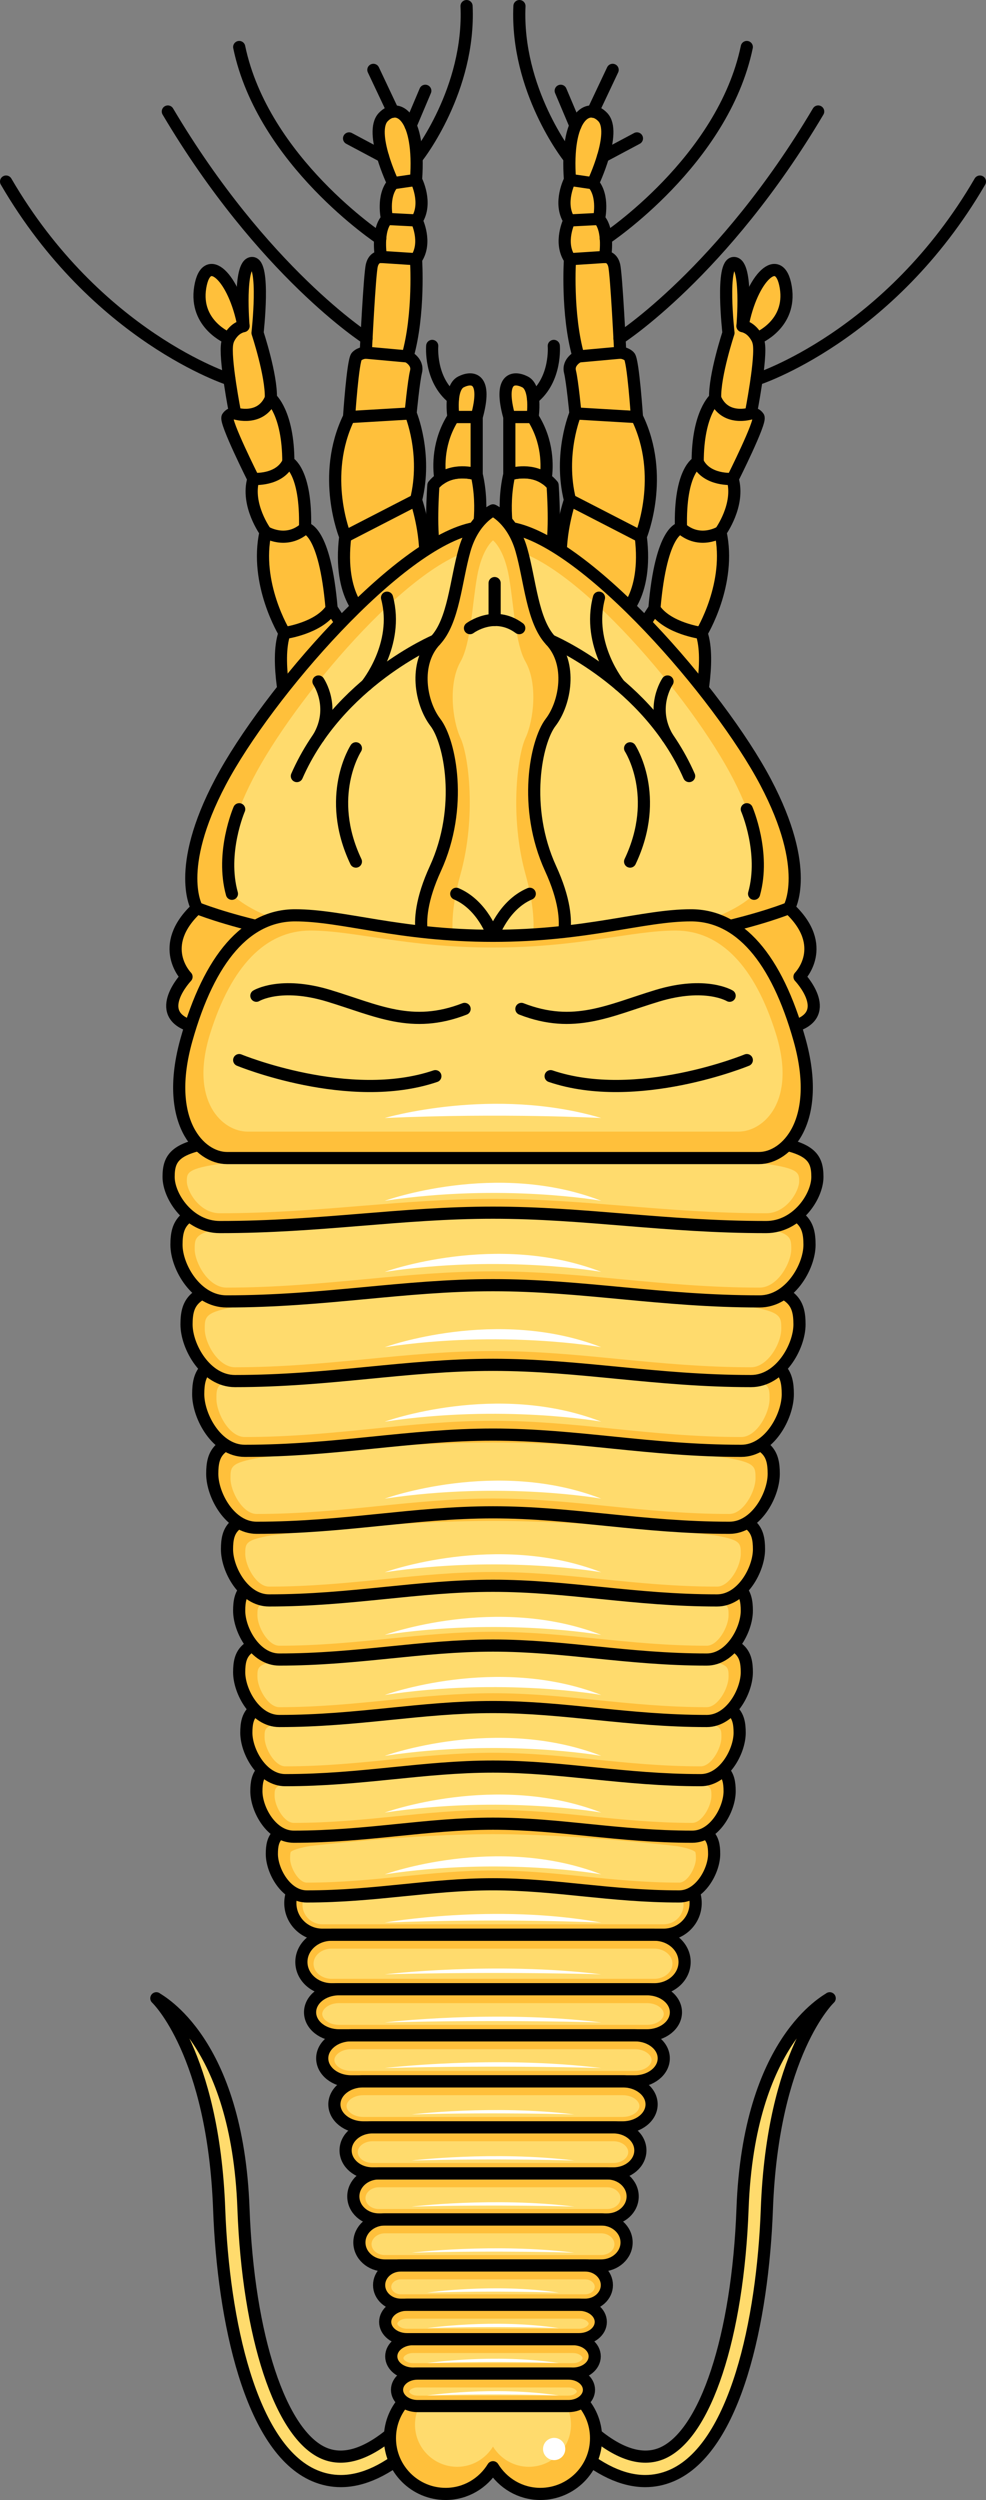 <?xml version="1.0" encoding="utf-8"?>
<!-- Generator: Adobe Illustrator 16.0.0, SVG Export Plug-In . SVG Version: 6.00 Build 0)  -->
<!DOCTYPE svg PUBLIC "-//W3C//DTD SVG 1.1//EN" "http://www.w3.org/Graphics/SVG/1.1/DTD/svg11.dtd">
<svg version="1.1" id="Layer_1" xmlns="http://www.w3.org/2000/svg" xmlns:xlink="http://www.w3.org/1999/xlink" x="0px" y="0px"
	 width="81.147px" height="205.66px" viewBox="0 0 81.147 205.66" enable-background="new 0 0 81.147 205.66" xml:space="preserve">
<rect x="0" y="0" width="81.147" height="205.66" fill="#808080" stroke="none"/>
<g>
	<g>
		<g>
			<g>
				<path fill="#FFC03B" stroke="#000000" stroke-linecap="round" stroke-linejoin="round" stroke-miterlimit="10" d="
					M23.728,58.823c0,0-1.125-4.438-0.312-6.75c0,0-2.5-4.062-1.562-8.312c0,0-1.625-2.23-1-4.365c0,0-2.375-4.725-2.125-5.086
					s0.625-0.299,0.625-0.299s-0.912-4.625-0.644-5.812s1.331-1.375,1.331-1.375s-0.438-5.125,0.688-5.188s0.466,5.75,0.466,5.75
					s1.159,3.5,1.097,5.375c0,0,1.438,1.188,1.438,5.25c0,0,1.5,0.684,1.375,5.436c0,0,1.625,0.002,2.188,6.627l2,3.062
					L23.728,58.823z"/>
				<path fill="none" stroke="#000000" stroke-linecap="round" stroke-linejoin="round" stroke-miterlimit="10" d="M23.415,52.073
					c0,0,2.812-0.375,3.875-2"/>
				<path fill="none" stroke="#000000" stroke-linecap="round" stroke-linejoin="round" stroke-miterlimit="10" d="M21.853,43.761
					c0,0,1.688,1.059,3.25-0.314"/>
				<path fill="none" stroke="#000000" stroke-linecap="round" stroke-linejoin="round" stroke-miterlimit="10" d="M20.853,39.396
					c0,0,2.125,0.178,2.875-1.385"/>
				<path fill="none" stroke="#000000" stroke-linecap="round" stroke-linejoin="round" stroke-miterlimit="10" d="M19.353,34.011
					c0,0,2.125,0.688,2.938-1.25"/>
				<path fill="#FFC03B" stroke="#000000" stroke-linecap="round" stroke-linejoin="round" stroke-miterlimit="10" d="
					M18.829,27.838c0,0-2.851-1.14-2.351-4.202s2.812-0.812,3.562,3.188C20.04,26.823,19.353,26.87,18.829,27.838z"/>
			</g>
			<path fill="none" stroke="#000000" stroke-linecap="round" stroke-linejoin="round" stroke-miterlimit="10" d="M18.881,31.211
				c0,0-10.942-3.484-18.381-16.275"/>
		</g>
		<g>
			<g>
				<path fill="#FFC03B" stroke="#000000" stroke-linecap="round" stroke-linejoin="round" stroke-miterlimit="10" d="
					M30.103,50.761c0,0-2.312-1.562-1.688-6.625c0,0-2.062-4.965,0.312-9.826c0,0,0.312-4.674,0.625-4.986s0.75-0.312,0.75-0.312
					s0.312-6.438,0.5-7.188s0.75-0.688,0.75-0.688s-0.375-2.188,0.5-3.125c0,0-0.438-1.875,0.5-2.938c0,0-2-4.188-0.812-5.438
					s3.086-0.113,2.699,5.162c0,0,0.989,1.9,0.051,3.338c0,0,0.898,1.812-0.051,3.188c0,0,0.301,4.5-0.699,8
					c0,0,0.898,0.438,0.699,1.25s-0.449,3.438-0.449,3.438s1.398,3.312,0.449,7.125c0,0,0.926,2.688,0.738,5.188L30.103,50.761z"/>
				
					<line fill="none" stroke="#000000" stroke-linecap="round" stroke-linejoin="round" stroke-miterlimit="10" x1="28.415" y1="44.136" x2="34.239" y2="41.136"/>
				
					<line fill="none" stroke="#000000" stroke-linecap="round" stroke-linejoin="round" stroke-miterlimit="10" x1="28.728" y1="34.31" x2="33.79" y2="34.011"/>
				
					<line fill="none" stroke="#000000" stroke-linecap="round" stroke-linejoin="round" stroke-miterlimit="10" x1="30.103" y1="29.011" x2="33.54" y2="29.323"/>
				
					<line fill="none" stroke="#000000" stroke-linecap="round" stroke-linejoin="round" stroke-miterlimit="10" x1="31.353" y1="21.136" x2="34.239" y2="21.323"/>
				
					<line fill="none" stroke="#000000" stroke-linecap="round" stroke-linejoin="round" stroke-miterlimit="10" x1="31.853" y1="18.011" x2="34.291" y2="18.136"/>
				
					<line fill="none" stroke="#000000" stroke-linecap="round" stroke-linejoin="round" stroke-miterlimit="10" x1="32.353" y1="15.073" x2="34.239" y2="14.798"/>
			</g>
			<path fill="none" stroke="#000000" stroke-linecap="round" stroke-linejoin="round" stroke-miterlimit="10" d="M30.163,27.838
				c0,0-8.519-5.45-16.35-18.665"/>
			<path fill="none" stroke="#000000" stroke-linecap="round" stroke-linejoin="round" stroke-miterlimit="10" d="M31.293,19.632
				c0,0-9.65-6.368-11.607-15.765"/>
			
				<line fill="none" stroke="#000000" stroke-linecap="round" stroke-linejoin="round" stroke-miterlimit="10" x1="31.516" y1="12.872" x2="28.728" y2="11.386"/>
			
				<line fill="none" stroke="#000000" stroke-linecap="round" stroke-linejoin="round" stroke-miterlimit="10" x1="32.353" y1="9.188" x2="30.728" y2="5.747"/>
			
				<line fill="none" stroke="#000000" stroke-linecap="round" stroke-linejoin="round" stroke-miterlimit="10" x1="33.79" y1="10.333" x2="35.002" y2="7.468"/>
		</g>
		<path fill="none" stroke="#000000" stroke-linecap="round" stroke-linejoin="round" stroke-miterlimit="10" d="M34.396,12.872
			c0,0,4.31-5.481,4.001-12.372"/>
		<g>
			<g>
				<path fill="#FFC03B" stroke="#000000" stroke-linecap="round" stroke-linejoin="round" stroke-miterlimit="10" d="M37.316,34.31
					c0,0-0.356-2.404,0.623-2.894s2.182-0.312,1.291,2.894H37.316z"/>
				<path fill="#FFC03B" stroke="#000000" stroke-linecap="round" stroke-linejoin="round" stroke-miterlimit="10" d="M39.23,44.549
					c0,0,0.668-2.67,0-5.52c0,0-2.182-0.758-3.562,0.89c0,0-0.312,4.229,0.178,5.521L39.23,44.549z"/>
				<path fill="#FFC03B" stroke="#000000" stroke-linecap="round" stroke-linejoin="round" stroke-miterlimit="10" d="M39.23,39.029
					v-4.72h-1.914c-1.283,2.003-1.224,4.047-1.076,5.086C37.579,38.458,39.23,39.029,39.23,39.029z"/>
			</g>
			<path fill="none" stroke="#000000" stroke-linecap="round" stroke-linejoin="round" stroke-miterlimit="10" d="M35.571,28.456
				c0,0-0.235,2.756,1.712,4.305"/>
		</g>
		<g>
			<g>
				<path fill="#FFC03B" stroke="#000000" stroke-linecap="round" stroke-linejoin="round" stroke-miterlimit="10" d="M57.42,58.823
					c0,0,1.125-4.438,0.312-6.75c0,0,2.5-4.062,1.562-8.312c0,0,1.625-2.23,1-4.365c0,0,2.375-4.725,2.125-5.086
					s-0.625-0.299-0.625-0.299s0.912-4.625,0.644-5.812s-1.331-1.375-1.331-1.375s0.438-5.125-0.688-5.188s-0.466,5.75-0.466,5.75
					s-1.159,3.5-1.097,5.375c0,0-1.438,1.188-1.438,5.25c0,0-1.5,0.684-1.375,5.436c0,0-1.625,0.002-2.188,6.627l-2,3.062
					L57.42,58.823z"/>
				<path fill="none" stroke="#000000" stroke-linecap="round" stroke-linejoin="round" stroke-miterlimit="10" d="M57.732,52.073
					c0,0-2.812-0.375-3.875-2"/>
				<path fill="none" stroke="#000000" stroke-linecap="round" stroke-linejoin="round" stroke-miterlimit="10" d="M59.295,43.761
					c0,0-1.688,1.059-3.25-0.314"/>
				<path fill="none" stroke="#000000" stroke-linecap="round" stroke-linejoin="round" stroke-miterlimit="10" d="M60.295,39.396
					c0,0-2.125,0.178-2.875-1.385"/>
				<path fill="none" stroke="#000000" stroke-linecap="round" stroke-linejoin="round" stroke-miterlimit="10" d="M61.795,34.011
					c0,0-2.125,0.688-2.938-1.25"/>
				<path fill="#FFC03B" stroke="#000000" stroke-linecap="round" stroke-linejoin="round" stroke-miterlimit="10" d="
					M62.319,27.838c0,0,2.851-1.14,2.351-4.202s-2.812-0.812-3.562,3.188C61.107,26.823,61.795,26.87,62.319,27.838z"/>
			</g>
			<path fill="none" stroke="#000000" stroke-linecap="round" stroke-linejoin="round" stroke-miterlimit="10" d="M62.267,31.211
				c0,0,10.941-3.484,18.381-16.275"/>
		</g>
		<g>
			<g>
				<path fill="#FFC03B" stroke="#000000" stroke-linecap="round" stroke-linejoin="round" stroke-miterlimit="10" d="
					M51.045,50.761c0,0,2.312-1.562,1.688-6.625c0,0,2.062-4.965-0.312-9.826c0,0-0.312-4.674-0.625-4.986s-0.75-0.312-0.75-0.312
					s-0.312-6.438-0.5-7.188s-0.75-0.688-0.75-0.688s0.375-2.188-0.5-3.125c0,0,0.438-1.875-0.5-2.938c0,0,2-4.188,0.812-5.438
					s-3.086-0.113-2.699,5.162c0,0-0.989,1.9-0.052,3.338c0,0-0.897,1.812,0.052,3.188c0,0-0.301,4.5,0.699,8
					c0,0-0.898,0.438-0.699,1.25s0.449,3.438,0.449,3.438s-1.398,3.312-0.449,7.125c0,0-0.926,2.688-0.738,5.188L51.045,50.761z"/>
				
					<line fill="none" stroke="#000000" stroke-linecap="round" stroke-linejoin="round" stroke-miterlimit="10" x1="52.732" y1="44.136" x2="46.908" y2="41.136"/>
				
					<line fill="none" stroke="#000000" stroke-linecap="round" stroke-linejoin="round" stroke-miterlimit="10" x1="52.42" y1="34.31" x2="47.357" y2="34.011"/>
				
					<line fill="none" stroke="#000000" stroke-linecap="round" stroke-linejoin="round" stroke-miterlimit="10" x1="51.045" y1="29.011" x2="47.607" y2="29.323"/>
				
					<line fill="none" stroke="#000000" stroke-linecap="round" stroke-linejoin="round" stroke-miterlimit="10" x1="49.795" y1="21.136" x2="46.908" y2="21.323"/>
				
					<line fill="none" stroke="#000000" stroke-linecap="round" stroke-linejoin="round" stroke-miterlimit="10" x1="49.295" y1="18.011" x2="46.856" y2="18.136"/>
				
					<line fill="none" stroke="#000000" stroke-linecap="round" stroke-linejoin="round" stroke-miterlimit="10" x1="48.795" y1="15.073" x2="46.908" y2="14.798"/>
			</g>
			<path fill="none" stroke="#000000" stroke-linecap="round" stroke-linejoin="round" stroke-miterlimit="10" d="M50.985,27.838
				c0,0,8.518-5.45,16.35-18.665"/>
			<path fill="none" stroke="#000000" stroke-linecap="round" stroke-linejoin="round" stroke-miterlimit="10" d="M49.854,19.632
				c0,0,9.649-6.368,11.607-15.765"/>
			
				<line fill="none" stroke="#000000" stroke-linecap="round" stroke-linejoin="round" stroke-miterlimit="10" x1="49.632" y1="12.872" x2="52.42" y2="11.386"/>
			
				<line fill="none" stroke="#000000" stroke-linecap="round" stroke-linejoin="round" stroke-miterlimit="10" x1="48.795" y1="9.188" x2="50.42" y2="5.747"/>
			
				<line fill="none" stroke="#000000" stroke-linecap="round" stroke-linejoin="round" stroke-miterlimit="10" x1="47.357" y1="10.333" x2="46.146" y2="7.468"/>
		</g>
		<path fill="none" stroke="#000000" stroke-linecap="round" stroke-linejoin="round" stroke-miterlimit="10" d="M46.751,12.872
			c0,0-4.31-5.481-4.001-12.372"/>
		<g>
			<g>
				<path fill="#FFC03B" stroke="#000000" stroke-linecap="round" stroke-linejoin="round" stroke-miterlimit="10" d="M43.831,34.31
					c0,0,0.356-2.404-0.623-2.894s-2.182-0.312-1.291,2.894H43.831z"/>
				<path fill="#FFC03B" stroke="#000000" stroke-linecap="round" stroke-linejoin="round" stroke-miterlimit="10" d="
					M41.917,44.549c0,0-0.668-2.67,0-5.52c0,0,2.182-0.758,3.562,0.89c0,0,0.312,4.229-0.179,5.521L41.917,44.549z"/>
				<path fill="#FFC03B" stroke="#000000" stroke-linecap="round" stroke-linejoin="round" stroke-miterlimit="10" d="
					M41.917,39.029v-4.72h1.914c1.283,2.003,1.225,4.047,1.076,5.086C43.568,38.458,41.917,39.029,41.917,39.029z"/>
			</g>
			<path fill="none" stroke="#000000" stroke-linecap="round" stroke-linejoin="round" stroke-miterlimit="10" d="M45.576,28.456
				c0,0,0.235,2.756-1.712,4.305"/>
		</g>
	</g>
	<g>
		<path fill="#FFC03B" d="M39.043,43.446c-6.188,1.123-17.062,13.627-20.896,20.877s-1.934,10.378-1.934,10.378
			s3.704,4.872,24.36,4.872s24.361-4.872,24.361-4.872s1.899-3.128-1.934-10.378c-3.834-7.25-14.709-19.754-20.896-20.877H39.043z"
			/>
		<path fill="#FFDB6D" d="M39.224,45.169c-5.458,1.019-15.05,12.363-18.431,18.94c-3.381,6.579-1.706,9.417-1.706,9.417
			s3.267,4.42,21.487,4.42s21.487-4.42,21.487-4.42s1.676-2.838-1.706-9.417c-3.381-6.577-12.973-17.922-18.431-18.94H39.224z"/>
		<path fill="none" stroke="#000000" stroke-linecap="round" stroke-linejoin="round" stroke-miterlimit="10" d="M39.043,43.446
			c-6.188,1.123-17.062,13.627-20.896,20.877s-1.934,10.378-1.934,10.378s3.704,4.872,24.36,4.872s24.361-4.872,24.361-4.872
			s1.899-3.128-1.934-10.378c-3.834-7.25-14.709-19.754-20.896-20.877H39.043z"/>
		<path fill="#FFC03B" d="M45.316,71.455c-2.317-5.054-1.202-10.466,0-12.029s1.806-4.812,0-6.736
			c-1.511-1.611-1.683-4.932-2.405-7.458c-0.724-2.526-2.337-3.248-2.337-3.248s-1.614,0.722-2.337,3.248s-0.895,5.847-2.406,7.458
			c-1.806,1.925-1.202,5.173,0,6.736s2.318,6.976,0,12.029s-0.482,6.855-0.482,6.855h5.225h5.225
			C45.799,78.311,47.634,76.509,45.316,71.455z"/>
		<path fill="#FFDB6D" d="M43.249,71.921c-1.307-4.71-0.678-9.754,0-11.211c0.679-1.457,1.02-4.484,0-6.278
			c-0.852-1.502-0.949-4.597-1.356-6.951c-0.408-2.354-1.319-3.027-1.319-3.027s-0.91,0.673-1.318,3.027s-0.505,5.449-1.357,6.951
			c-1.019,1.794-0.678,4.821,0,6.278c0.678,1.457,1.308,6.501,0,11.211c-1.308,4.71-0.272,6.39-0.272,6.39h2.948h2.949
			C43.522,78.311,44.558,76.631,43.249,71.921z"/>
		<path fill="none" stroke="#000000" stroke-linecap="round" stroke-linejoin="round" stroke-miterlimit="10" d="M45.316,71.455
			c-2.317-5.054-1.202-10.466,0-12.029s1.806-4.812,0-6.736c-1.511-1.611-1.683-4.932-2.405-7.458
			c-0.724-2.526-2.337-3.248-2.337-3.248s-1.614,0.722-2.337,3.248s-0.895,5.847-2.406,7.458c-1.806,1.925-1.202,5.173,0,6.736
			s2.318,6.976,0,12.029s-0.482,6.855-0.482,6.855h5.225h5.225C45.799,78.311,47.634,76.509,45.316,71.455z"/>
		<g>
			<path fill="none" stroke="#000000" stroke-linecap="round" stroke-linejoin="round" stroke-miterlimit="10" d="M35.831,52.689
				c0,0-7.989,3.374-11.399,11.154"/>
			<path fill="none" stroke="#000000" stroke-linecap="round" stroke-linejoin="round" stroke-miterlimit="10" d="M29.29,61.558
				c0,0-2.558,3.927,0,9.32"/>
			<path fill="none" stroke="#000000" stroke-linecap="round" stroke-linejoin="round" stroke-miterlimit="10" d="M30.163,56.347
				c0,0,2.717-3.312,1.69-7.179"/>
			<path fill="none" stroke="#000000" stroke-linecap="round" stroke-linejoin="round" stroke-miterlimit="10" d="M26.211,56.062
				c0,0,1.461,2.127,0,4.61"/>
			<path fill="none" stroke="#000000" stroke-linecap="round" stroke-linejoin="round" stroke-miterlimit="10" d="M19.685,66.571
				c0,0-1.543,3.567-0.598,6.955"/>
			<path fill="none" stroke="#000000" stroke-linecap="round" stroke-linejoin="round" stroke-miterlimit="10" d="M40.574,76.982
				c0,0-0.835-2.524-3.024-3.456"/>
			<g>
				<path fill="none" stroke="#000000" stroke-linecap="round" stroke-linejoin="round" stroke-miterlimit="10" d="M45.316,52.689
					c0,0,7.989,3.374,11.399,11.154"/>
				<path fill="none" stroke="#000000" stroke-linecap="round" stroke-linejoin="round" stroke-miterlimit="10" d="M51.857,61.558
					c0,0,2.558,3.927,0,9.32"/>
				<path fill="none" stroke="#000000" stroke-linecap="round" stroke-linejoin="round" stroke-miterlimit="10" d="M50.985,56.347
					c0,0-2.717-3.312-1.69-7.179"/>
				<path fill="none" stroke="#000000" stroke-linecap="round" stroke-linejoin="round" stroke-miterlimit="10" d="M54.937,56.062
					c0,0-1.461,2.127,0,4.61"/>
				<path fill="none" stroke="#000000" stroke-linecap="round" stroke-linejoin="round" stroke-miterlimit="10" d="M61.462,66.571
					c0,0,1.544,3.567,0.599,6.955"/>
				<path fill="none" stroke="#000000" stroke-linecap="round" stroke-linejoin="round" stroke-miterlimit="10" d="M40.574,76.982
					c0,0,0.835-2.524,3.025-3.456"/>
			</g>
			<path fill="none" stroke="#000000" stroke-linecap="round" stroke-linejoin="round" stroke-miterlimit="10" d="M38.679,51.673
				c0,0,2.004-1.515,4.055,0"/>
			
				<line fill="none" stroke="#000000" stroke-linecap="round" stroke-linejoin="round" stroke-miterlimit="10" x1="40.707" y1="50.999" x2="40.707" y2="47.966"/>
		</g>
	</g>
	<g>
		<path fill="#FFDB6D" stroke="#000000" stroke-linecap="round" stroke-linejoin="round" stroke-miterlimit="10" d="M28.049,204.102
			c-0.741,0-1.462-0.148-2.161-0.446c-5.276-2.249-7.514-12.785-7.849-21.896c-0.474-12.908-5.125-17.331-5.172-17.375l0,0
			c0.217,0.194,6.662,3.435,7.171,17.301c0.386,10.515,3.052,18.604,6.634,20.131c1.672,0.709,3.674,0.043,5.951-1.987l1.331,1.492
			C31.879,203.172,29.901,204.102,28.049,204.102z"/>
		<path fill="#FFDB6D" stroke="#000000" stroke-linecap="round" stroke-linejoin="round" stroke-miterlimit="10" d="M53.101,204.102
			c0.74,0,1.461-0.148,2.16-0.446c5.276-2.249,7.514-12.785,7.85-21.896c0.474-12.908,5.125-17.331,5.172-17.375l0,0
			c-0.217,0.194-6.662,3.435-7.172,17.301c-0.386,10.515-3.052,18.604-6.633,20.131c-1.673,0.709-3.674,0.043-5.951-1.987
			l-1.332,1.492C49.271,203.172,51.248,204.102,53.101,204.102z"/>
	</g>
	<g>
		<g>
			<path fill="#FFC03B" d="M44.472,195.988c-1.654,0-6.142,0-7.796,0c-2.533,0-4.586,2.054-4.586,4.586s2.053,4.586,4.586,4.586
				c1.654,0,3.091-0.884,3.897-2.197c0.807,1.313,2.244,2.197,3.898,2.197c2.532,0,4.586-2.054,4.586-4.586
				S47.004,195.988,44.472,195.988z"/>
			<path fill="#FFDB6D" d="M43.522,195.988c-1.251,0-4.646,0-5.898,0c-1.917,0-3.47,1.554-3.47,3.47s1.553,3.47,3.47,3.47
				c1.251,0,2.338-0.669,2.949-1.662c0.61,0.993,1.698,1.662,2.949,1.662c1.916,0,3.47-1.554,3.47-3.47
				S45.438,195.988,43.522,195.988z"/>
			<path fill="none" stroke="#000000" stroke-linecap="round" stroke-linejoin="round" stroke-miterlimit="10" d="M44.472,195.988
				c-1.654,0-6.142,0-7.796,0c-2.533,0-4.586,2.054-4.586,4.586s2.053,4.586,4.586,4.586c1.654,0,3.091-0.884,3.897-2.197
				c0.807,1.313,2.244,2.197,3.898,2.197c2.532,0,4.586-2.054,4.586-4.586S47.004,195.988,44.472,195.988z"/>
			<circle fill="#FFFFFF" cx="45.606" cy="201.463" r="0.915"/>
		</g>
		<g>
			<path fill="#FFC03B" d="M57.252,156.553c0-1.437-1.181-2.604-2.636-2.604H26.529c-1.456,0-2.635,1.168-2.635,2.604
				c0,1.44,1.179,2.604,2.635,2.604h0.766c-1.376,0-2.491,1.006-2.491,2.243c0,1.24,1.115,2.243,2.491,2.243h0.602
				c-1.313,0-2.378,0.85-2.378,1.894c0,1.047,1.064,1.894,2.378,1.894h1c-1.313,0-2.378,0.85-2.378,1.894
				c0,1.047,1.064,1.894,2.378,1.894h1.001c-1.313,0-2.379,0.85-2.379,1.894c0,1.047,1.065,1.894,2.379,1.894h0.754
				c-1.22,0-2.21,0.85-2.21,1.894c0,1.047,0.99,1.894,2.21,1.894h0.519c-1.156,0-2.094,0.85-2.094,1.894
				c0,1.047,0.938,1.894,2.094,1.894h0.5c-1.156,0-2.094,0.85-2.094,1.894c0,1.047,0.938,1.894,2.094,1.894h1.313
				c-0.986,0-1.785,0.725-1.785,1.615c0,0.892,0.799,1.614,1.785,1.614h0.5c-0.986,0-1.785,0.635-1.785,1.416
				c0,0.782,0.799,1.416,1.785,1.416h0.5c-0.986,0-1.785,0.635-1.785,1.416c0,0.782,0.799,1.416,1.785,1.416h0.373
				c-0.93,0-1.684,0.599-1.684,1.336c0,0.738,0.754,1.336,1.684,1.336h12.428c0.931,0,1.685-0.598,1.685-1.336
				c0-0.737-0.754-1.336-1.685-1.336h0.372c0.986,0,1.785-0.634,1.785-1.416c0-0.781-0.799-1.416-1.785-1.416h0.501
				c0.985,0,1.785-0.634,1.785-1.416c0-0.781-0.8-1.416-1.785-1.416h0.5c0.985,0,1.785-0.723,1.785-1.614
				c0-0.891-0.8-1.615-1.785-1.615h1.313c1.156,0,2.094-0.847,2.094-1.894c0-1.044-0.938-1.894-2.094-1.894h0.5
				c1.156,0,2.095-0.847,2.095-1.894c0-1.044-0.938-1.894-2.095-1.894h0.52c1.22,0,2.209-0.847,2.209-1.894
				c0-1.044-0.989-1.894-2.209-1.894h0.756c1.312,0,2.377-0.847,2.377-1.894c0-1.044-1.064-1.894-2.377-1.894h0.999
				c1.313,0,2.379-0.847,2.379-1.894c0-1.044-1.065-1.894-2.379-1.894h1.001c1.312,0,2.379-0.847,2.379-1.894
				c0-1.044-1.066-1.894-2.379-1.894h0.601c1.376,0,2.492-1.003,2.492-2.243c0-1.237-1.116-2.243-2.492-2.243h0.767
				C56.071,159.157,57.252,157.993,57.252,156.553z"/>
			<g>
				<path fill="#FFDB6D" d="M34.359,197.074c-0.444,0-0.684-0.238-0.684-0.336s0.24-0.336,0.684-0.336h12.428
					c0.444,0,0.685,0.238,0.685,0.336s-0.24,0.336-0.685,0.336H34.359z"/>
				<path fill="#FFDB6D" d="M33.986,194.402c-0.487,0-0.785-0.27-0.785-0.416s0.298-0.416,0.785-0.416h13.173
					c0.487,0,0.785,0.27,0.785,0.416s-0.298,0.416-0.785,0.416H33.986z"/>
				<path fill="#FFDB6D" d="M33.486,191.57c-0.487,0-0.785-0.27-0.785-0.416s0.298-0.416,0.785-0.416H47.66
					c0.487,0,0.785,0.27,0.785,0.416s-0.298,0.416-0.785,0.416H33.486z"/>
				<path fill="#FFDB6D" d="M32.986,188.738c-0.426,0-0.785-0.281-0.785-0.614s0.359-0.615,0.785-0.615H48.16
					c0.426,0,0.785,0.282,0.785,0.615s-0.359,0.614-0.785,0.614H32.986z"/>
				<path fill="#FFDB6D" d="M31.672,185.509c-0.604,0-1.094-0.4-1.094-0.894c0-0.484,0.501-0.894,1.094-0.894h17.801
					c0.594,0,1.094,0.409,1.094,0.894c0,0.493-0.49,0.894-1.094,0.894H31.672z"/>
				<path fill="#FFDB6D" d="M31.172,181.722c-0.603,0-1.094-0.4-1.094-0.894c0-0.484,0.501-0.894,1.094-0.894h18.802
					c0.594,0,1.095,0.409,1.095,0.894c0,0.493-0.491,0.894-1.095,0.894H31.172z"/>
				<path fill="#FFDB6D" d="M30.653,177.935c-0.656,0-1.21-0.409-1.21-0.894s0.554-0.894,1.21-0.894h19.84
					c0.655,0,1.209,0.409,1.209,0.894s-0.554,0.894-1.209,0.894H30.653z"/>
				<path fill="#FFDB6D" d="M29.899,174.147c-0.812,0-1.379-0.471-1.379-0.894s0.566-0.894,1.379-0.894h21.35
					c0.812,0,1.377,0.471,1.377,0.894s-0.565,0.894-1.377,0.894H29.899z"/>
				<path fill="#FFDB6D" d="M28.897,170.36c-0.812,0-1.378-0.471-1.378-0.894s0.566-0.894,1.378-0.894h23.351
					c0.812,0,1.379,0.471,1.379,0.894s-0.566,0.894-1.379,0.894H28.897z"/>
				<path fill="#FFDB6D" d="M27.897,166.573c-0.812,0-1.378-0.471-1.378-0.894s0.566-0.894,1.378-0.894h25.352
					c0.812,0,1.379,0.471,1.379,0.894s-0.566,0.894-1.379,0.894H27.897z"/>
				<path fill="#FFDB6D" d="M27.295,162.786c-0.822,0-1.491-0.558-1.491-1.243s0.669-1.243,1.491-1.243H53.85
					c0.823,0,1.492,0.558,1.492,1.243s-0.669,1.243-1.492,1.243H27.295z"/>
				<path fill="#FFDB6D" d="M26.529,158.3c-0.901,0-1.635-0.72-1.635-1.604s0.733-1.604,1.635-1.604h28.087
					c0.902,0,1.636,0.72,1.636,1.604s-0.733,1.604-1.636,1.604H26.529z"/>
			</g>
			<path fill="none" stroke="#000000" stroke-linecap="round" stroke-linejoin="round" stroke-miterlimit="10" d="M48.472,196.596
				c0,0.738-0.754,1.336-1.685,1.336H34.359c-0.93,0-1.684-0.598-1.684-1.336l0,0c0-0.737,0.754-1.336,1.684-1.336h12.428
				C47.718,195.26,48.472,195.858,48.472,196.596L48.472,196.596z"/>
			<path fill="none" stroke="#000000" stroke-linecap="round" stroke-linejoin="round" stroke-miterlimit="10" d="M48.944,193.844
				c0,0.782-0.799,1.416-1.785,1.416H33.986c-0.986,0-1.785-0.634-1.785-1.416l0,0c0-0.781,0.799-1.416,1.785-1.416h13.173
				C48.146,192.428,48.944,193.062,48.944,193.844L48.944,193.844z"/>
			<path fill="none" stroke="#000000" stroke-linecap="round" stroke-linejoin="round" stroke-miterlimit="10" d="M49.445,191.012
				c0,0.782-0.8,1.416-1.785,1.416H33.486c-0.986,0-1.785-0.634-1.785-1.416l0,0c0-0.781,0.799-1.416,1.785-1.416H47.66
				C48.646,189.596,49.445,190.23,49.445,191.012L49.445,191.012z"/>
			<path fill="none" stroke="#000000" stroke-linecap="round" stroke-linejoin="round" stroke-miterlimit="10" d="M49.945,187.981
				c0,0.892-0.8,1.614-1.785,1.614H32.986c-0.986,0-1.785-0.723-1.785-1.614l0,0c0-0.891,0.799-1.615,1.785-1.615H48.16
				C49.146,186.366,49.945,187.091,49.945,187.981L49.945,187.981z"/>
			<path fill="none" stroke="#000000" stroke-linecap="round" stroke-linejoin="round" stroke-miterlimit="10" d="M51.567,184.473
				c0,1.047-0.938,1.894-2.094,1.894H31.672c-1.156,0-2.094-0.847-2.094-1.894l0,0c0-1.044,0.938-1.894,2.094-1.894h17.801
				C50.63,182.579,51.567,183.429,51.567,184.473L51.567,184.473z"/>
			<path fill="none" stroke="#000000" stroke-linecap="round" stroke-linejoin="round" stroke-miterlimit="10" d="M52.068,180.686
				c0,1.047-0.938,1.894-2.095,1.894H31.172c-1.156,0-2.094-0.847-2.094-1.894l0,0c0-1.044,0.938-1.894,2.094-1.894h18.802
				C51.13,178.792,52.068,179.642,52.068,180.686L52.068,180.686z"/>
			<path fill="none" stroke="#000000" stroke-linecap="round" stroke-linejoin="round" stroke-miterlimit="10" d="M52.702,176.898
				c0,1.047-0.989,1.894-2.209,1.894h-19.84c-1.22,0-2.21-0.847-2.21-1.894l0,0c0-1.044,0.99-1.894,2.21-1.894h19.84
				C51.713,175.005,52.702,175.854,52.702,176.898L52.702,176.898z"/>
			<path fill="none" stroke="#000000" stroke-linecap="round" stroke-linejoin="round" stroke-miterlimit="10" d="M53.626,173.111
				c0,1.047-1.064,1.894-2.377,1.894h-21.35c-1.313,0-2.379-0.847-2.379-1.894l0,0c0-1.044,1.065-1.894,2.379-1.894h21.35
				C52.562,171.218,53.626,172.067,53.626,173.111L53.626,173.111z"/>
			<path fill="none" stroke="#000000" stroke-linecap="round" stroke-linejoin="round" stroke-miterlimit="10" d="M54.627,169.324
				c0,1.047-1.065,1.894-2.379,1.894H28.897c-1.313,0-2.378-0.847-2.378-1.894l0,0c0-1.044,1.064-1.894,2.378-1.894h23.351
				C53.562,167.431,54.627,168.28,54.627,169.324L54.627,169.324z"/>
			<path fill="none" stroke="#000000" stroke-linecap="round" stroke-linejoin="round" stroke-miterlimit="10" d="M55.628,165.537
				c0,1.047-1.066,1.894-2.379,1.894H27.897c-1.313,0-2.378-0.847-2.378-1.894l0,0c0-1.044,1.064-1.894,2.378-1.894h25.352
				C54.562,163.644,55.628,164.493,55.628,165.537L55.628,165.537z"/>
			<path fill="none" stroke="#000000" stroke-linecap="round" stroke-linejoin="round" stroke-miterlimit="10" d="M56.342,161.4
				c0,1.24-1.116,2.243-2.492,2.243H27.295c-1.376,0-2.491-1.003-2.491-2.243l0,0c0-1.237,1.115-2.243,2.491-2.243H53.85
				C55.226,159.157,56.342,160.163,56.342,161.4L56.342,161.4z"/>
			<path fill="none" stroke="#000000" stroke-linecap="round" stroke-linejoin="round" stroke-miterlimit="10" d="M57.252,156.553
				c0,1.44-1.181,2.604-2.636,2.604H26.529c-1.456,0-2.635-1.164-2.635-2.604l0,0c0-1.437,1.179-2.604,2.635-2.604h28.087
				C56.071,153.948,57.252,155.116,57.252,156.553L57.252,156.553z"/>
		</g>
		<g>
			<path fill="#FFC03B" d="M55.897,150.021c0,0-8.189-1.001-15.324-1.001s-15.324,1.001-15.324,1.001
				c-2.477,0.417-2.876,1.118-2.876,2.493c0,1.378,1.149,3.494,2.876,3.494c5.657,0,10.157-1.001,15.324-1.001
				c5.167,0,9.667,1.001,15.324,1.001c1.727,0,2.877-2.116,2.877-3.494C58.774,151.139,58.374,150.438,55.897,150.021z"/>
			<path fill="#FFDB6D" d="M55.897,154.871c-2.816,0-5.382-0.259-7.863-0.51c-2.389-0.241-4.859-0.491-7.46-0.491
				c-2.601,0-5.071,0.25-7.461,0.491c-2.481,0.251-5.046,0.51-7.863,0.51c-0.696,0-1.376-1.262-1.376-1.994
				c0-0.418,0.049-0.521,0.055-0.531c0.006-0.007,0.226-0.257,1.57-0.482c0.014,0,8.118-0.98,15.075-0.98
				c6.962,0,15.061,0.98,15.142,0.99c1.277,0.216,1.497,0.466,1.506,0.477c0.003,0.006,0.053,0.109,0.053,0.527
				C57.274,153.609,56.594,154.871,55.897,154.871z"/>
			<path fill="none" stroke="#000000" stroke-linecap="round" stroke-linejoin="round" stroke-miterlimit="10" d="M55.897,150.021
				c0,0-8.189-1.001-15.324-1.001s-15.324,1.001-15.324,1.001c-2.477,0.417-2.876,1.118-2.876,2.493
				c0,1.378,1.149,3.494,2.876,3.494c5.657,0,10.157-1.001,15.324-1.001c5.167,0,9.667,1.001,15.324,1.001
				c1.727,0,2.877-2.116,2.877-3.494C58.774,151.139,58.374,150.438,55.897,150.021z"/>
			<path fill="#FFC03B" d="M56.97,144.688c0,0-8.763-1.071-16.396-1.071s-16.397,1.071-16.397,1.071
				c-2.65,0.446-3.077,1.196-3.077,2.668c0,1.474,1.229,3.738,3.077,3.738c6.053,0,10.868-1.071,16.397-1.071
				c5.529,0,10.344,1.071,16.396,1.071c1.848,0,3.078-2.265,3.078-3.738C60.048,145.885,59.62,145.135,56.97,144.688z"/>
			<path fill="#FFDB6D" d="M56.97,149.958c-3.02,0-5.767-0.277-8.424-0.546c-2.555-0.259-5.195-0.525-7.973-0.525
				s-5.418,0.267-7.973,0.525c-2.657,0.269-5.405,0.546-8.424,0.546c-0.813,0-1.577-1.396-1.577-2.238c0-0.694,0-0.881,1.826-1.188
				c0.02-0.001,8.697-1.051,16.148-1.051c7.456,0,16.129,1.05,16.215,1.061c1.76,0.298,1.76,0.484,1.76,1.179
				C58.548,148.562,57.784,149.958,56.97,149.958z"/>
			<path fill="none" stroke="#000000" stroke-linecap="round" stroke-linejoin="round" stroke-miterlimit="10" d="M56.97,144.688
				c0,0-8.763-1.071-16.396-1.071s-16.397,1.071-16.397,1.071c-2.65,0.446-3.077,1.196-3.077,2.668c0,1.474,1.229,3.738,3.077,3.738
				c6.053,0,10.868-1.071,16.397-1.071c5.529,0,10.344,1.071,16.396,1.071c1.848,0,3.078-2.265,3.078-3.738
				C60.048,145.885,59.62,145.135,56.97,144.688z"/>
			<path fill="#FFC03B" d="M57.665,139.764c0,0-9.135-1.116-17.092-1.116c-7.958,0-17.092,1.116-17.092,1.116
				c-2.762,0.465-3.208,1.247-3.208,2.781c0,1.536,1.282,3.897,3.208,3.897c6.31,0,11.329-1.117,17.092-1.117
				c5.764,0,10.781,1.117,17.092,1.117c1.926,0,3.208-2.361,3.208-3.897C60.873,141.011,60.427,140.229,57.665,139.764z"/>
			<path fill="#FFDB6D" d="M57.665,145.306c-3.15,0-6.017-0.29-8.788-0.57c-2.661-0.269-5.411-0.547-8.304-0.547
				c-2.892,0-5.643,0.278-8.304,0.547c-2.771,0.28-5.637,0.57-8.788,0.57c-0.88,0-1.708-1.496-1.708-2.397
				c0-0.767,0-0.973,1.957-1.302c0.023-0.002,9.072-1.096,16.843-1.096s16.819,1.094,16.91,1.105c1.89,0.319,1.89,0.525,1.89,1.292
				C59.373,143.81,58.546,145.306,57.665,145.306z"/>
			<path fill="none" stroke="#000000" stroke-linecap="round" stroke-linejoin="round" stroke-miterlimit="10" d="M57.665,139.764
				c0,0-9.135-1.116-17.092-1.116c-7.958,0-17.092,1.116-17.092,1.116c-2.762,0.465-3.208,1.247-3.208,2.781
				c0,1.536,1.282,3.897,3.208,3.897c6.31,0,11.329-1.117,17.092-1.117c5.764,0,10.781,1.117,17.092,1.117
				c1.926,0,3.208-2.361,3.208-3.897C60.873,141.011,60.427,140.229,57.665,139.764z"/>
			<path fill="#FFC03B" d="M58.161,134.703c0,0-9.399-1.148-17.588-1.148s-17.588,1.148-17.588,1.148
				c-2.843,0.479-3.301,1.284-3.301,2.862c0,1.581,1.319,4.011,3.301,4.011c6.493,0,11.657-1.149,17.588-1.149
				s11.095,1.149,17.588,1.149c1.982,0,3.301-2.43,3.301-4.011C61.462,135.987,61.003,135.182,58.161,134.703z"/>
			<path fill="#FFDB6D" d="M58.161,140.439c-3.244,0-6.194-0.298-9.047-0.587c-2.737-0.276-5.567-0.562-8.541-0.562
				s-5.804,0.286-8.541,0.562c-2.853,0.289-5.803,0.587-9.047,0.587c-0.929,0-1.801-1.566-1.801-2.511c0-0.798,0-1.038,2.05-1.383
				c0.026-0.002,9.34-1.128,17.339-1.128s17.312,1.126,17.406,1.138c1.982,0.335,1.982,0.576,1.982,1.373
				C59.962,138.873,59.09,140.439,58.161,140.439z"/>
			<path fill="none" stroke="#000000" stroke-linecap="round" stroke-linejoin="round" stroke-miterlimit="10" d="M58.161,134.703
				c0,0-9.399-1.148-17.588-1.148s-17.588,1.148-17.588,1.148c-2.843,0.479-3.301,1.284-3.301,2.862
				c0,1.581,1.319,4.011,3.301,4.011c6.493,0,11.657-1.149,17.588-1.149s11.095,1.149,17.588,1.149c1.982,0,3.301-2.43,3.301-4.011
				C61.462,135.987,61.003,135.182,58.161,134.703z"/>
			<path fill="#FFC03B" d="M58.161,129.647c0,0-9.399-1.148-17.588-1.148s-17.588,1.148-17.588,1.148
				c-2.843,0.479-3.301,1.284-3.301,2.862c0,1.581,1.319,4.011,3.301,4.011c6.493,0,11.657-1.149,17.588-1.149
				s11.095,1.149,17.588,1.149c1.982,0,3.301-2.43,3.301-4.011C61.462,130.932,61.003,130.126,58.161,129.647z"/>
			<path fill="#FFDB6D" d="M58.161,135.384c-3.244,0-6.194-0.298-9.047-0.587c-2.737-0.276-5.567-0.562-8.541-0.562
				s-5.804,0.286-8.541,0.562c-2.853,0.289-5.803,0.587-9.047,0.587c-0.929,0-1.801-1.566-1.801-2.511c0-0.798,0-1.038,2.05-1.383
				c0.026-0.002,9.34-1.128,17.339-1.128s17.312,1.126,17.406,1.138c1.982,0.335,1.982,0.576,1.982,1.373
				C59.962,133.817,59.09,135.384,58.161,135.384z"/>
			<path fill="none" stroke="#000000" stroke-linecap="round" stroke-linejoin="round" stroke-miterlimit="10" d="M58.161,129.647
				c0,0-9.399-1.148-17.588-1.148s-17.588,1.148-17.588,1.148c-2.843,0.479-3.301,1.284-3.301,2.862
				c0,1.581,1.319,4.011,3.301,4.011c6.493,0,11.657-1.149,17.588-1.149s11.095,1.149,17.588,1.149c1.982,0,3.301-2.43,3.301-4.011
				C61.462,130.932,61.003,130.126,58.161,129.647z"/>
			<path fill="#FFC03B" d="M59.005,124.454c0,0-9.851-1.203-18.432-1.203s-18.432,1.203-18.432,1.203
				c-2.979,0.502-3.459,1.346-3.459,3c0,1.657,1.382,4.203,3.459,4.203c6.805,0,12.216-1.205,18.432-1.205
				c6.215,0,11.627,1.205,18.432,1.205c2.076,0,3.459-2.546,3.459-4.203C62.464,125.8,61.983,124.956,59.005,124.454z"/>
			<path fill="#FFDB6D" d="M59.005,130.521c-3.404,0-6.497-0.312-9.488-0.615c-2.998-0.304-5.83-0.59-8.943-0.59
				c-3.113,0-5.945,0.286-8.943,0.59c-2.991,0.303-6.084,0.615-9.488,0.615c-1.043,0-1.959-1.685-1.959-2.703
				c0-0.859,0-1.148,2.208-1.521c0.03-0.003,9.795-1.183,18.183-1.183c8.393,0,18.152,1.18,18.25,1.192
				c2.141,0.362,2.141,0.651,2.141,1.511C60.964,128.836,60.048,130.521,59.005,130.521z"/>
			<path fill="none" stroke="#000000" stroke-linecap="round" stroke-linejoin="round" stroke-miterlimit="10" d="M59.005,124.454
				c0,0-9.851-1.203-18.432-1.203s-18.432,1.203-18.432,1.203c-2.979,0.502-3.459,1.346-3.459,3c0,1.657,1.382,4.203,3.459,4.203
				c6.805,0,12.216-1.205,18.432-1.205c6.215,0,11.627,1.205,18.432,1.205c2.076,0,3.459-2.546,3.459-4.203
				C62.464,125.8,61.983,124.956,59.005,124.454z"/>
			<path fill="#FFC03B" d="M60.026,118.078c0,0-10.396-1.271-19.453-1.271s-19.454,1.271-19.454,1.271
				c-3.144,0.529-3.651,1.42-3.651,3.166c0,1.749,1.459,4.437,3.651,4.437c7.182,0,12.894-1.272,19.454-1.272
				c6.561,0,12.271,1.272,19.453,1.272c2.192,0,3.652-2.688,3.652-4.437C63.679,119.498,63.171,118.607,60.026,118.078z"/>
			<path fill="#FFDB6D" d="M60.026,124.544c-3.596,0-6.863-0.33-10.021-0.65c-3.163-0.319-6.15-0.622-9.432-0.622
				s-6.269,0.303-9.431,0.622c-3.159,0.32-6.426,0.65-10.022,0.65c-1.146,0-2.151-1.83-2.151-2.937c0-0.934,0-1.283,2.4-1.687
				c0.036-0.003,10.347-1.25,19.205-1.25c8.863,0,19.168,1.247,19.271,1.26c2.334,0.395,2.334,0.743,2.334,1.677
				C62.179,122.714,61.173,124.544,60.026,124.544z"/>
			<path fill="none" stroke="#000000" stroke-linecap="round" stroke-linejoin="round" stroke-miterlimit="10" d="M60.026,118.078
				c0,0-10.396-1.271-19.453-1.271s-19.454,1.271-19.454,1.271c-3.144,0.529-3.651,1.42-3.651,3.166
				c0,1.749,1.459,4.437,3.651,4.437c7.182,0,12.894-1.272,19.454-1.272c6.561,0,12.271,1.272,19.453,1.272
				c2.192,0,3.652-2.688,3.652-4.437C63.679,119.498,63.171,118.607,60.026,118.078z"/>
			<path fill="#FFC03B" d="M61.001,111.369c0,0-10.918-1.335-20.428-1.335s-20.427,1.335-20.427,1.335
				c-3.301,0.556-3.833,1.491-3.833,3.324c0,1.837,1.532,4.658,3.833,4.658c7.542,0,13.539-1.336,20.427-1.336
				c6.889,0,12.886,1.336,20.428,1.336c2.301,0,3.834-2.821,3.834-4.658C64.835,112.86,64.302,111.925,61.001,111.369z"/>
			<path fill="#FFDB6D" d="M61.001,118.215c-3.781,0-7.213-0.348-10.532-0.683c-3.319-0.336-6.454-0.653-9.896-0.653
				c-3.442,0-6.577,0.317-9.896,0.653c-3.319,0.335-6.751,0.683-10.532,0.683c-1.266,0-2.333-1.939-2.333-3.158
				c0-1.026,0-1.41,2.583-1.845c0.042-0.004,10.873-1.314,20.178-1.314c9.305,0,20.137,1.311,20.245,1.324
				c2.517,0.425,2.517,0.809,2.517,1.835C63.335,116.275,62.267,118.215,61.001,118.215z"/>
			<path fill="none" stroke="#000000" stroke-linecap="round" stroke-linejoin="round" stroke-miterlimit="10" d="M61.001,111.369
				c0,0-10.918-1.335-20.428-1.335s-20.427,1.335-20.427,1.335c-3.301,0.556-3.833,1.491-3.833,3.324
				c0,1.837,1.532,4.658,3.833,4.658c7.542,0,13.539-1.336,20.427-1.336c6.889,0,12.886,1.336,20.428,1.336
				c2.301,0,3.834-2.821,3.834-4.658C64.835,112.86,64.302,111.925,61.001,111.369z"/>
			<path fill="#FFC03B" d="M61.812,105.63c0,0-11.352-1.335-21.238-1.335c-9.887,0-21.238,1.335-21.238,1.335
				c-3.432,0.556-3.985,1.491-3.985,3.324c0,1.837,1.592,4.658,3.985,4.658c7.841,0,14.077-1.336,21.238-1.336
				c7.161,0,13.397,1.336,21.238,1.336c2.393,0,3.986-2.821,3.986-4.658C65.798,107.121,65.243,106.186,61.812,105.63z"/>
			<path fill="#FFDB6D" d="M61.812,112.476c-3.937,0-7.508-0.348-10.962-0.684c-3.448-0.336-6.704-0.652-10.276-0.652
				c-3.573,0-6.829,0.316-10.276,0.652c-3.454,0.336-7.025,0.684-10.962,0.684c-1.348,0-2.485-1.939-2.485-3.158
				c0-0.992,0-1.402,2.725-1.844c0.048-0.004,11.317-1.315,20.999-1.315s20.95,1.312,21.062,1.324
				c2.662,0.433,2.662,0.844,2.662,1.835C64.298,110.536,63.159,112.476,61.812,112.476z"/>
			<path fill="none" stroke="#000000" stroke-linecap="round" stroke-linejoin="round" stroke-miterlimit="10" d="M61.812,105.63
				c0,0-11.352-1.335-21.238-1.335c-9.887,0-21.238,1.335-21.238,1.335c-3.432,0.556-3.985,1.491-3.985,3.324
				c0,1.837,1.592,4.658,3.985,4.658c7.841,0,14.077-1.336,21.238-1.336c7.161,0,13.397,1.336,21.238,1.336
				c2.393,0,3.986-2.821,3.986-4.658C65.798,107.121,65.243,106.186,61.812,105.63z"/>
			<path fill="#FFC03B" d="M62.507,99.077c0,0-11.723-1.335-21.934-1.335S18.64,99.077,18.64,99.077
				c-3.544,0.556-4.116,1.491-4.116,3.324c0,1.837,1.645,4.658,4.116,4.658c8.097,0,14.537-1.336,21.933-1.336
				c7.396,0,13.836,1.336,21.934,1.336c2.471,0,4.115-2.821,4.115-4.658C66.622,100.568,66.05,99.633,62.507,99.077z"/>
			<path fill="#FFDB6D" d="M62.507,105.923c-4.07,0-7.762-0.348-11.33-0.684c-3.559-0.336-6.919-0.652-10.604-0.652
				s-7.045,0.316-10.604,0.652c-3.569,0.336-7.26,0.684-11.33,0.684c-1.511,0-2.616-2.077-2.616-3.158c0-0.958,0-1.396,2.848-1.843
				c0.054-0.004,11.696-1.316,21.701-1.316c10.01,0,21.646,1.312,21.764,1.325c2.785,0.438,2.785,0.876,2.785,1.834
				C65.122,103.846,64.018,105.923,62.507,105.923z"/>
			<path fill="none" stroke="#000000" stroke-linecap="round" stroke-linejoin="round" stroke-miterlimit="10" d="M62.507,99.077
				c0,0-11.723-1.335-21.934-1.335S18.64,99.077,18.64,99.077c-3.544,0.556-4.116,1.491-4.116,3.324
				c0,1.837,1.645,4.658,4.116,4.658c8.097,0,14.537-1.336,21.933-1.336c7.396,0,13.836,1.336,21.934,1.336
				c2.471,0,4.115-2.821,4.115-4.658C66.622,100.568,66.05,99.633,62.507,99.077z"/>
			<path fill="#FFC03B" d="M63.052,93.87c0,0-12.014-1.183-22.479-1.183c-10.465,0-22.479,1.183-22.479,1.183
				c-3.633,0.492-4.218,1.321-4.218,2.945c0,1.628,1.686,4.128,4.218,4.128c8.299,0,14.899-1.184,22.479-1.184
				s14.18,1.184,22.479,1.184c2.533,0,4.219-2.5,4.219-4.128C67.271,95.191,66.685,94.362,63.052,93.87z"/>
			<path fill="#FFDB6D" d="M63.052,99.807c-4.182,0-7.971-0.309-11.634-0.607c-3.642-0.296-7.079-0.576-10.845-0.576
				c-3.765,0-7.204,0.28-10.845,0.576c-3.664,0.299-7.452,0.607-11.634,0.607c-1.691,0-2.718-1.825-2.718-2.628
				c0-0.686,0-1.063,2.919-1.459c0.065-0.005,12.01-1.169,22.278-1.169c10.268,0,22.213,1.164,22.332,1.176
				c2.865,0.389,2.865,0.767,2.865,1.452C65.771,97.981,64.743,99.807,63.052,99.807z"/>
			<path fill="none" stroke="#000000" stroke-linecap="round" stroke-linejoin="round" stroke-miterlimit="10" d="M63.052,93.87
				c0,0-12.014-1.183-22.479-1.183c-10.465,0-22.479,1.183-22.479,1.183c-3.633,0.492-4.218,1.321-4.218,2.945
				c0,1.628,1.686,4.128,4.218,4.128c8.299,0,14.899-1.184,22.479-1.184s14.18,1.184,22.479,1.184c2.533,0,4.219-2.5,4.219-4.128
				C67.271,95.191,66.685,94.362,63.052,93.87z"/>
		</g>
		<path fill="#FFFFFF" d="M31.664,154.192c0,0,9.188-3.341,17.82,0C49.483,154.192,41.339,152.731,31.664,154.192z"/>
		<path fill="#FFFFFF" d="M31.664,158.16c0,0,9.02-1.607,17.82,0C49.483,158.16,41.412,157.776,31.664,158.16z"/>
		<path fill="#FFFFFF" d="M31.664,162.417c0,0,9.02-1.077,17.82,0C49.483,162.417,41.412,162.16,31.664,162.417z"/>
		<path fill="#FFFFFF" d="M31.664,166.375c0,0,9.02-1.077,17.82,0C49.483,166.375,41.412,166.118,31.664,166.375z"/>
		<path fill="#FFFFFF" d="M31.664,170.125c0,0,9.02-1.077,17.82,0C49.483,170.125,41.412,169.868,31.664,170.125z"/>
		<path fill="#FFFFFF" d="M33.883,173.94c0,0,6.773-0.809,13.382,0C47.265,173.94,41.203,173.747,33.883,173.94z"/>
		<path fill="#FFFFFF" d="M33.883,177.731c0,0,6.773-0.809,13.382,0C47.265,177.731,41.203,177.538,33.883,177.731z"/>
		<path fill="#FFFFFF" d="M33.883,181.522c0,0,6.773-0.809,13.382,0C47.265,181.522,41.203,181.329,33.883,181.522z"/>
		<path fill="#FFFFFF" d="M33.883,185.313c0,0,6.773-0.809,13.382,0C47.265,185.313,41.203,185.12,33.883,185.313z"/>
		<path fill="#FFFFFF" d="M35.153,188.604c0,0,5.486-0.809,10.84,0C45.993,188.604,41.083,188.411,35.153,188.604z"/>
		<path fill="#FFFFFF" d="M35.153,191.521c0,0,5.486-0.809,10.84,0C45.993,191.521,41.083,191.328,35.153,191.521z"/>
		<path fill="#FFFFFF" d="M35.153,194.396c0,0,5.486-0.809,10.84,0C45.993,194.396,41.083,194.203,35.153,194.396z"/>
		<path fill="#FFFFFF" d="M35.153,197.063c0,0,5.486-0.809,10.84,0C45.993,197.063,41.083,196.87,35.153,197.063z"/>
		<path fill="#FFFFFF" d="M31.664,149.11c0,0,9.188-3.341,17.82,0C49.483,149.11,41.339,147.649,31.664,149.11z"/>
		<path fill="#FFFFFF" d="M31.664,144.446c0,0,9.188-3.341,17.82,0C49.483,144.446,41.339,142.985,31.664,144.446z"/>
		<path fill="#FFFFFF" d="M31.664,139.435c0,0,9.188-3.341,17.82,0C49.483,139.435,41.339,137.974,31.664,139.435z"/>
		<path fill="#FFFFFF" d="M31.664,134.492c0,0,9.188-3.341,17.82,0C49.483,134.492,41.339,133.031,31.664,134.492z"/>
		<path fill="#FFFFFF" d="M31.664,129.342c0,0,9.188-3.341,17.82,0C49.483,129.342,41.339,127.881,31.664,129.342z"/>
		<path fill="#FFFFFF" d="M31.664,123.286c0,0,9.188-3.341,17.82,0C49.483,123.286,41.339,121.825,31.664,123.286z"/>
		<path fill="#FFFFFF" d="M31.664,116.952c0,0,9.188-3.341,17.82,0C49.483,116.952,41.339,115.491,31.664,116.952z"/>
		<path fill="#FFFFFF" d="M31.664,110.826c0,0,9.188-3.341,17.82,0C49.483,110.826,41.339,109.365,31.664,110.826z"/>
		<path fill="#FFFFFF" d="M31.664,104.631c0,0,9.188-3.341,17.82,0C49.483,104.631,41.339,103.17,31.664,104.631z"/>
		<path fill="#FFFFFF" d="M31.664,98.783c0,0,9.188-3.341,17.82,0C49.483,98.783,41.339,97.322,31.664,98.783z"/>
	</g>
	<g>
		<path fill="#FFC03B" d="M65.798,80.355c0,0,2.514-2.527-0.863-5.654c0,0-8.654,3.609-24.361,3.609
			c-15.706,0-24.36-3.609-24.36-3.609c-3.377,3.127-0.863,5.654-0.863,5.654s-2.856,3.007,0.339,4.036s20.501,1.377,24.884,1.377
			c4.382,0,21.689-0.348,24.884-1.377S65.798,80.355,65.798,80.355z"/>
		<path fill="none" stroke="#000000" stroke-linecap="round" stroke-linejoin="round" stroke-miterlimit="10" d="M65.798,80.355
			c0,0,2.514-2.527-0.863-5.654c0,0-8.654,3.609-24.361,3.609c-15.706,0-24.36-3.609-24.36-3.609
			c-3.377,3.127-0.863,5.654-0.863,5.654s-2.856,3.007,0.339,4.036s20.501,1.377,24.884,1.377c4.382,0,21.689-0.348,24.884-1.377
			S65.798,80.355,65.798,80.355z"/>
	</g>
	<g>
		<g>
			<path fill="#FFC03B" d="M65.797,85.522c-1.893-6.736-4.963-10.225-8.933-10.225s-8.541,1.685-16.291,1.685
				s-12.32-1.685-16.29-1.685s-7.04,3.488-8.934,10.225c-1.893,6.736,1.102,9.744,3.333,9.744c2.232,0,41.55,0,43.781,0
				C64.696,95.267,67.69,92.259,65.797,85.522z"/>
			<path fill="#FFDB6D" d="M63.851,85.02c-1.746-5.579-4.58-8.469-8.244-8.469c-3.662,0-7.881,1.396-15.033,1.396
				c-7.152,0-11.37-1.396-15.033-1.396c-3.664,0-6.497,2.89-8.244,8.469c-1.747,5.581,1.016,8.071,3.076,8.071
				c2.06,0,38.344,0,40.402,0C62.835,93.091,65.598,90.601,63.851,85.02z"/>
			<path fill="none" stroke="#000000" stroke-linecap="round" stroke-linejoin="round" stroke-miterlimit="10" d="M65.797,85.522
				c-1.893-6.736-4.963-10.225-8.933-10.225s-8.541,1.685-16.291,1.685s-12.32-1.685-16.29-1.685s-7.04,3.488-8.934,10.225
				c-1.893,6.736,1.102,9.744,3.333,9.744c2.232,0,41.55,0,43.781,0C64.696,95.267,67.69,92.259,65.797,85.522z"/>
			<g>
				<path fill="none" stroke="#000000" stroke-linecap="round" stroke-linejoin="round" stroke-miterlimit="10" d="M21.099,81.914
					c0,0,1.98-1.203,5.95,0s6.856,2.768,11.187,1.083"/>
				<path fill="none" stroke="#000000" stroke-linecap="round" stroke-linejoin="round" stroke-miterlimit="10" d="M19.685,87.207
					c0,0,9.049,3.729,16.146,1.323"/>
				<path fill="none" stroke="#000000" stroke-linecap="round" stroke-linejoin="round" stroke-miterlimit="10" d="M60.048,81.914
					c0,0-1.98-1.203-5.951,0c-3.969,1.203-6.855,2.768-11.187,1.083"/>
				<path fill="none" stroke="#000000" stroke-linecap="round" stroke-linejoin="round" stroke-miterlimit="10" d="M61.462,87.207
					c0,0-9.049,3.729-16.146,1.323"/>
			</g>
		</g>
		<path fill="#FFFFFF" d="M31.665,91.972c0,0,8.91-2.633,17.82,0C49.484,91.972,41.413,91.538,31.665,91.972z"/>
	</g>
</g>
</svg>
